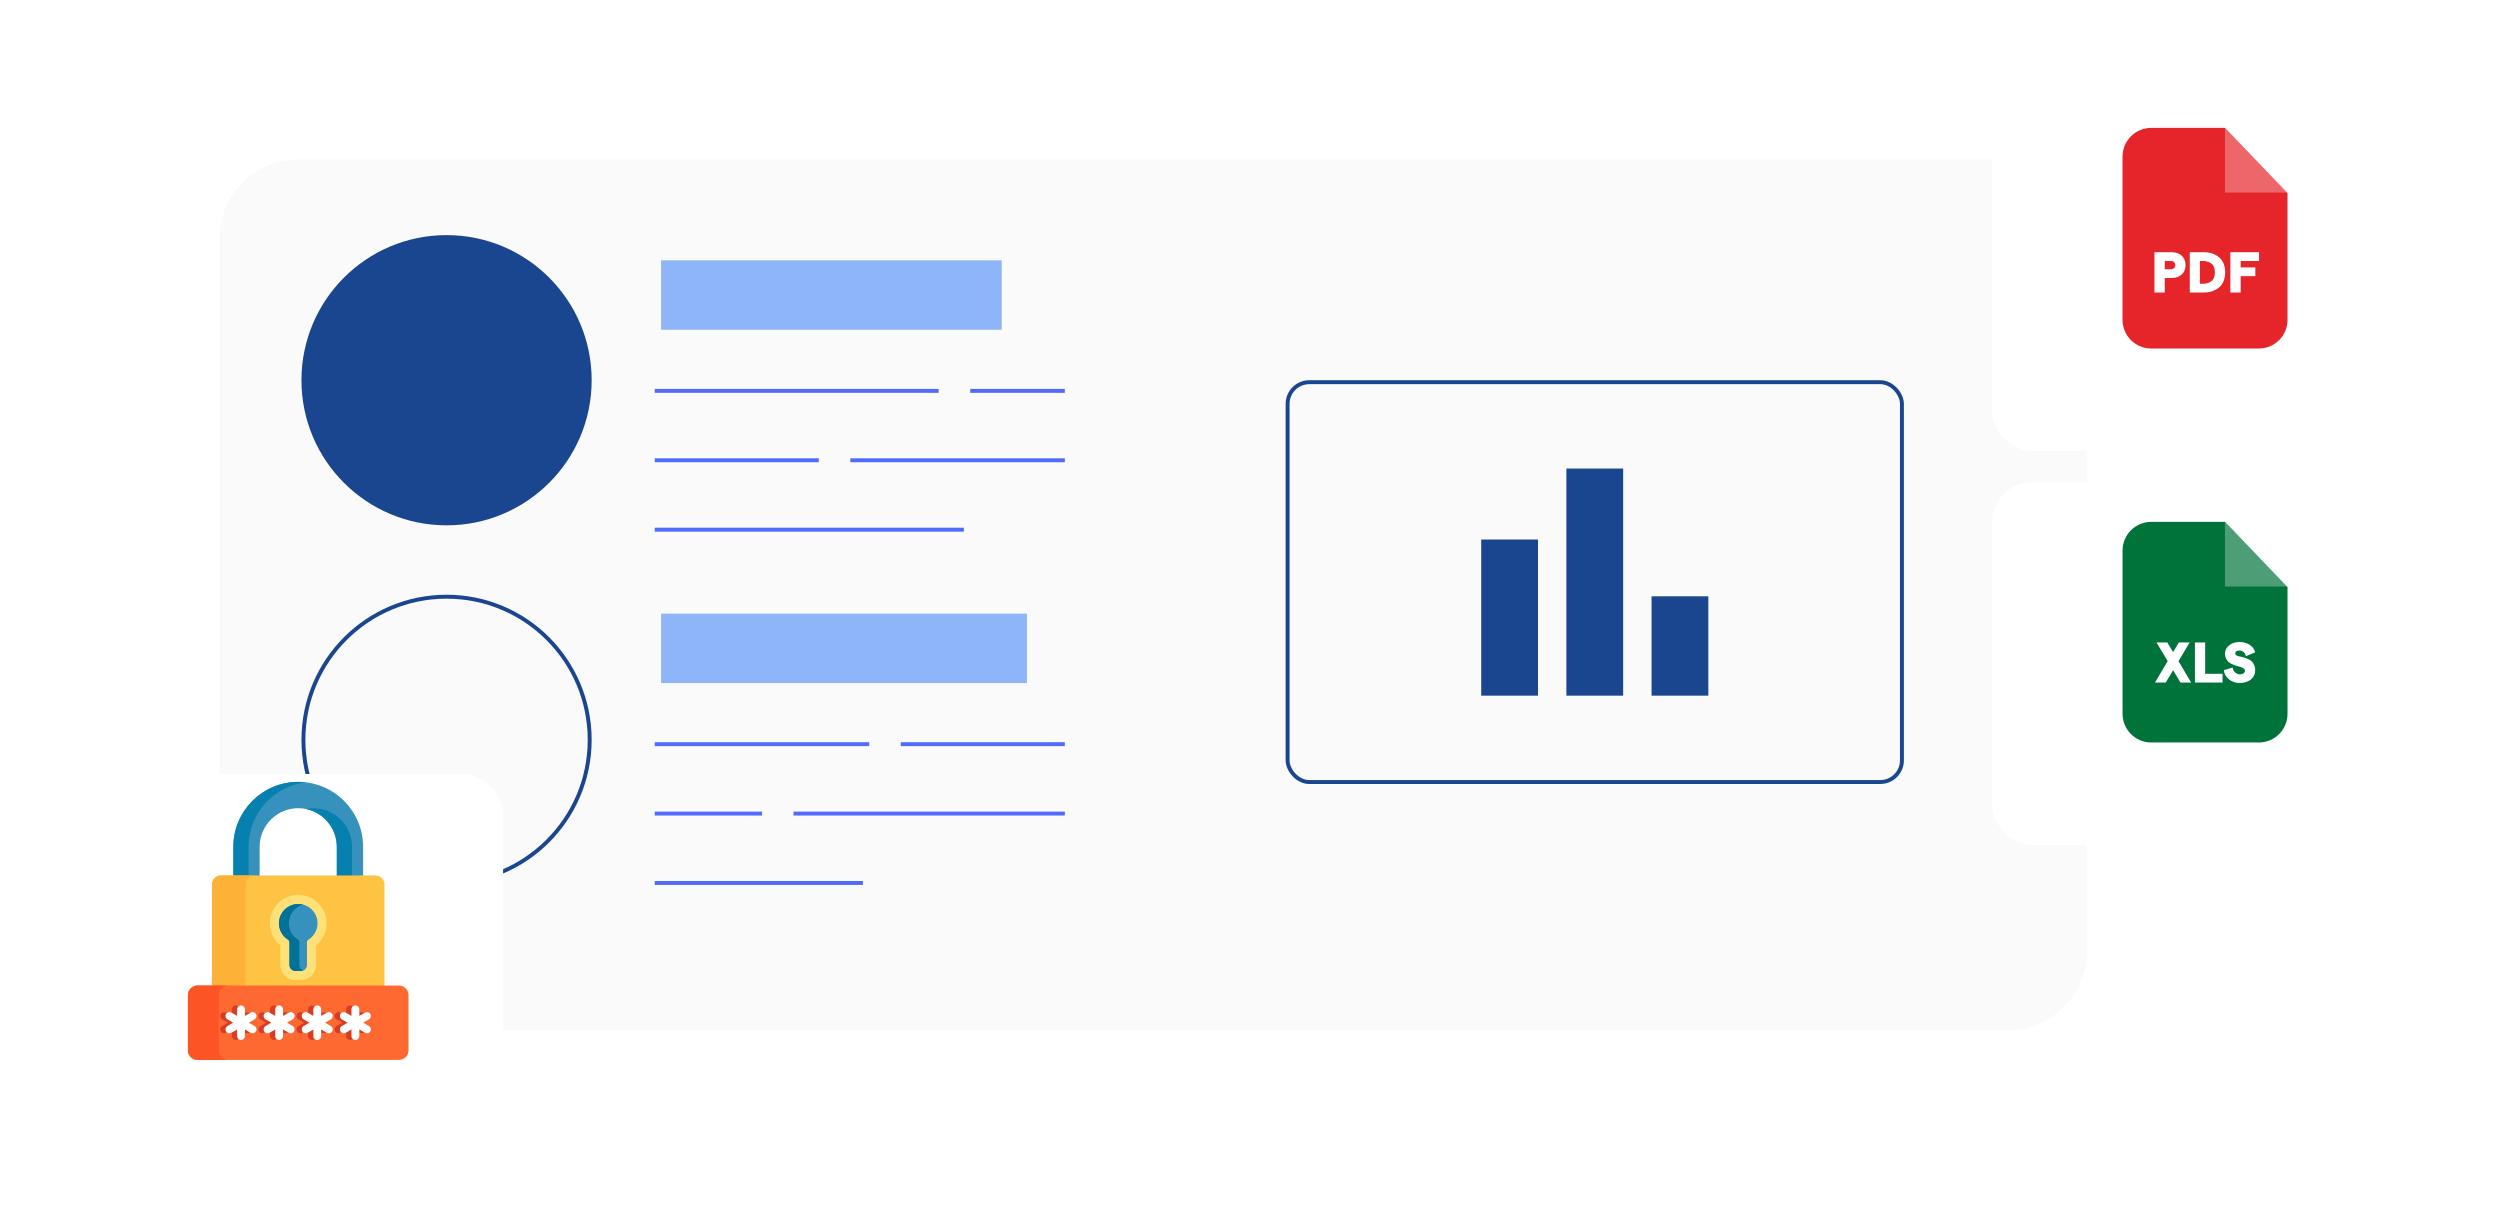 <svg width="351" height="172" viewBox="0 0 351 172" fill="none" xmlns="http://www.w3.org/2000/svg">
<rect x="30.807" y="22.382" width="262.188" height="122.236" rx="11.063" fill="#FAFAFA"/>
<circle cx="62.697" cy="53.383" r="20.373" fill="#1A468F"/>
<circle cx="62.697" cy="103.873" r="20.096" stroke="#1A468F" stroke-width="0.553"/>
<rect x="92.812" y="36.554" width="47.832" height="9.743" fill="#8DB5F7"/>
<line x1="91.926" y1="54.879" x2="131.786" y2="54.879" stroke="#506BFB" stroke-width="0.553"/>
<line x1="91.926" y1="64.622" x2="114.956" y2="64.622" stroke="#506BFB" stroke-width="0.553"/>
<line x1="119.385" y1="64.622" x2="149.501" y2="64.622" stroke="#506BFB" stroke-width="0.553"/>
<line x1="136.217" y1="54.879" x2="149.503" y2="54.879" stroke="#506BFB" stroke-width="0.553"/>
<line x1="91.926" y1="74.365" x2="135.329" y2="74.365" stroke="#506BFB" stroke-width="0.553"/>
<rect x="92.812" y="86.157" width="51.375" height="9.743" fill="#8DB5F7"/>
<line x1="91.926" y1="104.482" x2="122.042" y2="104.482" stroke="#506BFB" stroke-width="0.553"/>
<line x1="91.926" y1="114.226" x2="106.984" y2="114.226" stroke="#506BFB" stroke-width="0.553"/>
<line x1="111.414" y1="114.226" x2="149.502" y2="114.226" stroke="#506BFB" stroke-width="0.553"/>
<line x1="126.471" y1="104.482" x2="149.501" y2="104.482" stroke="#506BFB" stroke-width="0.553"/>
<line x1="91.926" y1="123.969" x2="121.156" y2="123.969" stroke="#506BFB" stroke-width="0.553"/>
<rect x="180.78" y="53.66" width="86.252" height="56.136" rx="3.042" stroke="#1A468F" stroke-width="0.553"/>
<mask id="mask0_3071_4775" style="mask-type:alpha" maskUnits="userSpaceOnUse" x="199" y="57" width="49" height="49">
<rect x="199.99" y="57.812" width="47.832" height="47.832" fill="#D9D9D9"/>
</mask>
<g mask="url(#mask0_3071_4775)">
<path d="M231.879 97.671V83.721H239.851V97.671H231.879ZM219.921 97.671V65.784H227.893V97.671H219.921ZM207.963 97.671V75.749H215.935V97.671H207.963Z" fill="#1A468F"/>
</g>
<g filter="url(#filter0_d_3071_4775)">
<rect x="279.717" y="8" width="58.633" height="50.889" rx="5.531" fill="white"/>
</g>
<g clip-path="url(#clip0_3071_4775)">
<path fill-rule="evenodd" clip-rule="evenodd" d="M302.035 17.956H312.391L321.168 27.105V44.9C321.168 47.129 319.365 48.932 317.143 48.932H302.035C299.805 48.932 298.002 47.129 298.002 44.9V21.989C298.002 19.76 299.805 17.956 302.035 17.956Z" fill="#E5252A"/>
<path opacity="0.302" fill-rule="evenodd" clip-rule="evenodd" d="M312.383 17.956V27.036H321.168L312.383 17.956Z" fill="white"/>
<path d="M302.484 41.069V35.411H304.892C305.488 35.411 305.96 35.573 306.316 35.906C306.672 36.231 306.85 36.672 306.85 37.222C306.85 37.771 306.672 38.213 306.316 38.538C305.96 38.87 305.488 39.033 304.892 39.033H303.932V41.069H302.484ZM303.932 37.802H304.729C304.946 37.802 305.116 37.756 305.232 37.648C305.348 37.547 305.41 37.408 305.41 37.222C305.41 37.036 305.348 36.897 305.232 36.796C305.116 36.688 304.946 36.641 304.729 36.641H303.932V37.802ZM307.446 41.069V35.411H309.45C309.845 35.411 310.217 35.465 310.565 35.581C310.913 35.697 311.231 35.86 311.509 36.084C311.788 36.301 312.012 36.595 312.175 36.966C312.33 37.338 312.415 37.764 312.415 38.243C312.415 38.716 312.33 39.141 312.175 39.513C312.012 39.884 311.788 40.178 311.509 40.395C311.231 40.62 310.913 40.782 310.565 40.898C310.217 41.014 309.845 41.069 309.45 41.069H307.446ZM308.862 39.838H309.28C309.505 39.838 309.714 39.815 309.907 39.761C310.093 39.706 310.271 39.621 310.441 39.505C310.604 39.389 310.735 39.227 310.828 39.01C310.921 38.793 310.968 38.538 310.968 38.243C310.968 37.942 310.921 37.686 310.828 37.469C310.735 37.253 310.604 37.09 310.441 36.974C310.271 36.858 310.093 36.773 309.907 36.719C309.714 36.665 309.505 36.641 309.28 36.641H308.862V39.838ZM313.142 41.069V35.411H317.167V36.641H314.59V37.547H316.649V38.77H314.59V41.069H313.142Z" fill="white"/>
</g>
<g filter="url(#filter1_d_3071_4775)">
<rect x="279.717" y="63.314" width="58.633" height="50.889" rx="5.531" fill="white"/>
</g>
<g clip-path="url(#clip1_3071_4775)">
<path fill-rule="evenodd" clip-rule="evenodd" d="M302.028 73.27H312.395L321.168 82.428V100.21C321.168 102.438 319.37 104.246 317.143 104.246H302.028C299.813 104.246 298.004 102.438 298.004 100.21V77.295C298.004 75.079 299.813 73.27 302.028 73.27Z" fill="#00733B"/>
<path opacity="0.302" fill-rule="evenodd" clip-rule="evenodd" d="M312.385 73.27V82.349H321.169L312.385 73.27Z" fill="white"/>
<path d="M307.636 95.824H306.133L305.104 94.094L304.075 95.824H302.561L304.347 92.817L302.775 90.206H304.29L305.104 91.562L305.907 90.206H307.422L305.862 92.828L307.636 95.824ZM308.168 95.824V90.206H309.604V94.603H312.045V95.824H308.168V95.824ZM314.42 95.892C313.854 95.892 313.357 95.711 312.927 95.361C312.509 95.021 312.272 94.592 312.238 94.083L313.47 93.721C313.504 93.993 313.617 94.23 313.809 94.411C314.013 94.592 314.239 94.682 314.487 94.682C314.691 94.682 314.86 94.637 314.996 94.547C315.12 94.456 315.188 94.332 315.188 94.185C315.188 94.061 315.132 93.959 315.03 93.868C314.928 93.789 314.793 93.721 314.634 93.665C314.476 93.608 314.284 93.552 314.092 93.507C313.888 93.45 313.685 93.382 313.493 93.292C313.289 93.213 313.108 93.111 312.95 92.987C312.78 92.874 312.656 92.704 312.554 92.489C312.452 92.286 312.396 92.037 312.396 91.754C312.396 91.291 312.588 90.906 312.984 90.601C313.379 90.285 313.854 90.138 314.408 90.138C314.962 90.138 315.448 90.273 315.855 90.533C316.262 90.805 316.522 91.155 316.624 91.585L315.335 92.127C315.279 91.89 315.166 91.698 315.007 91.551C314.849 91.415 314.646 91.336 314.408 91.336C314.227 91.336 314.092 91.381 313.979 91.449C313.877 91.517 313.832 91.619 313.832 91.743C313.832 91.856 313.899 91.958 314.035 92.037C314.171 92.105 314.352 92.161 314.555 92.195C314.759 92.229 314.985 92.286 315.222 92.365C315.471 92.455 315.686 92.546 315.9 92.67C316.104 92.783 316.273 92.975 316.409 93.224C316.556 93.484 316.624 93.789 316.624 94.14C316.624 94.66 316.42 95.089 316.013 95.406C315.606 95.722 315.075 95.892 314.42 95.892Z" fill="white"/>
</g>
<g filter="url(#filter2_d_3071_4775)">
<rect x="12" y="104.247" width="58.633" height="50.889" rx="5.531" fill="white"/>
</g>
<path d="M36.455 123.002V118.887C36.455 115.9 38.884 113.47 41.871 113.47C44.858 113.47 47.287 115.9 47.287 118.887V123.002H50.98V118.887C50.98 113.864 46.894 109.777 41.871 109.777C36.848 109.777 32.762 113.864 32.762 118.887V123.002H36.455Z" fill="#3692BC"/>
<path d="M47.288 118.887V123.003H49.427V118.887C49.427 115.901 46.998 113.471 44.011 113.471C43.645 113.471 43.287 113.508 42.941 113.578C45.417 114.076 47.288 116.267 47.288 118.887Z" fill="#0681AF"/>
<path d="M34.901 123.002V118.887C34.901 114.226 38.42 110.372 42.941 109.84C42.59 109.799 42.233 109.777 41.871 109.777C36.848 109.777 32.762 113.864 32.762 118.887V123.002H34.901Z" fill="#0681AF"/>
<path d="M52.704 122.911H31.036C30.33 122.911 29.758 123.483 29.758 124.188V138.454H53.982V124.188C53.982 123.483 53.41 122.911 52.704 122.911Z" fill="#FFC344"/>
<path d="M34.474 138.454V124.188C34.474 123.483 35.046 122.911 35.752 122.911H31.036C30.33 122.911 29.758 123.483 29.758 124.188V138.454H34.474Z" fill="#FEB137"/>
<path d="M41.491 137.606C40.316 137.606 39.361 136.651 39.361 135.476V132.728C38.326 131.892 37.773 130.598 37.901 129.245C38.082 127.328 39.668 125.782 41.591 125.649C41.684 125.643 41.778 125.64 41.871 125.64C44.071 125.64 45.86 127.429 45.86 129.628C45.86 130.847 45.315 131.974 44.382 132.728V135.476C44.382 136.651 43.426 137.606 42.252 137.606H41.491Z" fill="#FFE177"/>
<path d="M44.58 129.629C44.58 128.068 43.261 126.815 41.676 126.925C40.366 127.015 39.294 128.058 39.171 129.366C39.069 130.442 39.598 131.404 40.431 131.926C40.557 132.005 40.636 132.14 40.636 132.288V135.477C40.636 135.947 41.018 136.329 41.488 136.329H42.25C42.72 136.329 43.101 135.947 43.101 135.477V132.29C43.101 132.141 43.181 132.005 43.308 131.925C44.072 131.446 44.58 130.597 44.58 129.629Z" fill="#3692BC"/>
<path d="M42.03 135.477V132.288C42.03 132.139 41.95 132.005 41.825 131.926C40.992 131.404 40.463 130.442 40.565 129.366C40.672 128.231 41.494 127.295 42.566 127.009C42.285 126.934 41.986 126.903 41.676 126.925C40.366 127.015 39.294 128.058 39.171 129.366C39.069 130.442 39.598 131.404 40.431 131.926C40.557 132.005 40.636 132.14 40.636 132.288V135.477C40.636 135.947 41.018 136.329 41.488 136.329H42.25C42.361 136.329 42.468 136.307 42.566 136.267C42.252 136.142 42.03 135.835 42.03 135.477Z" fill="#017297"/>
<path d="M56 148.811H27.741C26.991 148.811 26.383 148.203 26.383 147.453V139.722C26.383 138.972 26.991 138.364 27.741 138.364H56C56.75 138.364 57.359 138.972 57.359 139.722V147.453C57.359 148.203 56.75 148.811 56 148.811Z" fill="#FD6930"/>
<path d="M34.385 142.646L35.082 142.243C34.912 142.089 34.655 142.054 34.445 142.175L34.385 142.21V142.646Z" fill="#D73D24"/>
<path d="M33.298 142.646V141.704C33.298 141.55 33.362 141.412 33.464 141.313C33.366 141.219 33.233 141.16 33.086 141.16C32.786 141.16 32.543 141.404 32.543 141.704V142.21L33.298 142.646Z" fill="#D73D24"/>
<path d="M34.385 144.529V144.965L34.445 145C34.531 145.049 34.624 145.073 34.717 145.073C34.85 145.073 34.981 145.023 35.081 144.931L34.385 144.529Z" fill="#D73D24"/>
<path d="M33.298 145.471V144.529L32.543 144.965V145.471C32.543 145.771 32.786 146.014 33.086 146.014C33.233 146.014 33.366 145.956 33.464 145.861C33.362 145.762 33.298 145.624 33.298 145.471Z" fill="#D73D24"/>
<path d="M31.74 144.801C31.59 144.541 31.679 144.208 31.939 144.058L32.755 143.587L31.939 143.116C31.679 142.966 31.59 142.634 31.74 142.374C31.769 142.324 31.805 142.28 31.846 142.243L31.727 142.175C31.468 142.025 31.135 142.114 30.985 142.374C30.835 142.634 30.924 142.966 31.184 143.116L32 143.587L31.184 144.058C30.924 144.208 30.835 144.541 30.985 144.801C31.086 144.975 31.268 145.072 31.456 145.072C31.548 145.072 31.642 145.049 31.727 145L31.846 144.931C31.806 144.894 31.769 144.851 31.74 144.801Z" fill="#D73D24"/>
<path d="M38.652 142.646V141.704C38.652 141.55 38.715 141.412 38.818 141.313C38.72 141.219 38.587 141.16 38.44 141.16C38.14 141.16 37.897 141.404 37.897 141.704V142.21L38.652 142.646Z" fill="#D73D24"/>
<path d="M39.74 142.646L40.438 142.243C40.267 142.089 40.011 142.054 39.801 142.175L39.74 142.21V142.646Z" fill="#D73D24"/>
<path d="M39.74 144.529V144.965L39.801 145C39.886 145.049 39.98 145.073 40.072 145.073C40.206 145.073 40.336 145.023 40.437 144.931L39.74 144.529Z" fill="#D73D24"/>
<path d="M38.652 145.471V144.529L37.897 144.965V145.471C37.897 145.771 38.14 146.014 38.44 146.014C38.587 146.014 38.72 145.956 38.818 145.861C38.715 145.762 38.652 145.624 38.652 145.471Z" fill="#D73D24"/>
<path d="M37.094 144.801C36.944 144.541 37.033 144.208 37.293 144.058L38.109 143.587L37.293 143.116C37.033 142.966 36.944 142.634 37.094 142.374C37.123 142.324 37.159 142.28 37.199 142.243L37.081 142.175C36.821 142.025 36.489 142.114 36.339 142.374C36.188 142.634 36.278 142.966 36.537 143.116L37.353 143.587L36.537 144.058C36.278 144.208 36.188 144.541 36.339 144.801C36.439 144.975 36.622 145.072 36.81 145.072C36.902 145.072 36.995 145.049 37.081 145L37.2 144.931C37.159 144.894 37.123 144.851 37.094 144.801Z" fill="#D73D24"/>
<path d="M44.002 142.646V141.704C44.002 141.55 44.065 141.412 44.167 141.313C44.069 141.219 43.936 141.16 43.789 141.16C43.489 141.16 43.246 141.404 43.246 141.704V142.21L44.002 142.646Z" fill="#D73D24"/>
<path d="M42.444 144.801C42.293 144.541 42.383 144.208 42.642 144.058L43.458 143.587L42.642 143.116C42.383 142.966 42.293 142.634 42.444 142.374C42.472 142.324 42.508 142.28 42.549 142.243L42.431 142.175C42.17 142.025 41.838 142.114 41.688 142.374C41.538 142.634 41.627 142.966 41.887 143.116L42.703 143.587L41.887 144.058C41.627 144.208 41.538 144.541 41.688 144.801C41.789 144.975 41.971 145.072 42.159 145.072C42.252 145.072 42.345 145.049 42.431 145L42.55 144.931C42.509 144.894 42.472 144.851 42.444 144.801Z" fill="#D73D24"/>
<path d="M45.09 142.646L45.787 142.243C45.617 142.089 45.36 142.054 45.15 142.175L45.09 142.21V142.646Z" fill="#D73D24"/>
<path d="M45.09 144.529V144.965L45.15 145C45.236 145.049 45.33 145.073 45.422 145.073C45.555 145.073 45.686 145.023 45.787 144.931L45.09 144.529Z" fill="#D73D24"/>
<path d="M44.002 145.471V144.529L43.246 144.965V145.471C43.246 145.771 43.489 146.014 43.789 146.014C43.936 146.014 44.069 145.956 44.167 145.861C44.065 145.762 44.002 145.624 44.002 145.471Z" fill="#D73D24"/>
<path d="M49.357 142.646V141.704C49.357 141.55 49.421 141.412 49.523 141.313C49.425 141.219 49.292 141.16 49.145 141.16C48.845 141.16 48.602 141.404 48.602 141.704V142.21L49.357 142.646Z" fill="#D73D24"/>
<path d="M50.443 142.646L51.141 142.243C50.971 142.089 50.714 142.054 50.504 142.175L50.443 142.21V142.646Z" fill="#D73D24"/>
<path d="M50.443 144.528V144.964L50.504 144.999C50.59 145.049 50.683 145.072 50.775 145.072C50.909 145.072 51.039 145.022 51.14 144.931L50.443 144.528Z" fill="#D73D24"/>
<path d="M47.799 144.801C47.649 144.541 47.738 144.208 47.998 144.058L48.814 143.587L47.998 143.116C47.738 142.966 47.649 142.634 47.799 142.374C47.828 142.324 47.864 142.28 47.904 142.243L47.786 142.175C47.526 142.025 47.194 142.114 47.044 142.374C46.894 142.634 46.983 142.966 47.242 143.116L48.058 143.587L47.242 144.058C46.983 144.208 46.894 144.541 47.044 144.801C47.144 144.975 47.327 145.072 47.515 145.072C47.607 145.072 47.7 145.049 47.786 145L47.905 144.931C47.864 144.894 47.828 144.851 47.799 144.801Z" fill="#D73D24"/>
<path d="M49.357 145.47V144.528L48.602 144.964V145.47C48.602 145.771 48.845 146.014 49.145 146.014C49.292 146.014 49.425 145.955 49.523 145.861C49.421 145.762 49.357 145.624 49.357 145.47Z" fill="#D73D24"/>
<path d="M30.73 147.453V139.722C30.73 138.972 31.339 138.364 32.089 138.364H27.741C26.991 138.364 26.383 138.972 26.383 139.722V147.453C26.383 148.203 26.991 148.811 27.741 148.811H32.089C31.339 148.811 30.73 148.203 30.73 147.453Z" fill="#FD5426"/>
<path d="M35.942 142.374C35.792 142.114 35.46 142.025 35.2 142.175L34.384 142.646V141.704C34.384 141.404 34.141 141.161 33.841 141.161C33.541 141.161 33.297 141.404 33.297 141.704V142.646L32.481 142.175C32.221 142.025 31.889 142.114 31.739 142.374C31.589 142.634 31.678 142.966 31.938 143.116L32.754 143.587L31.938 144.059C31.678 144.209 31.589 144.541 31.739 144.801C31.84 144.975 32.022 145.073 32.21 145.073C32.302 145.073 32.396 145.049 32.481 145L33.297 144.529V145.471C33.297 145.771 33.541 146.014 33.841 146.014C34.141 146.014 34.384 145.771 34.384 145.471V144.529L35.2 145C35.286 145.049 35.379 145.073 35.471 145.073C35.659 145.073 35.842 144.975 35.943 144.801C36.093 144.541 36.003 144.209 35.744 144.059L34.928 143.587L35.744 143.116C36.003 142.966 36.092 142.634 35.942 142.374Z" fill="white"/>
<path d="M41.294 142.374C41.144 142.114 40.811 142.025 40.551 142.175L39.736 142.646V141.704C39.736 141.404 39.492 141.161 39.192 141.161C38.892 141.161 38.649 141.404 38.649 141.704V142.646L37.833 142.175C37.573 142.025 37.241 142.114 37.09 142.374C36.94 142.634 37.029 142.966 37.289 143.116L38.105 143.587L37.289 144.059C37.029 144.209 36.94 144.541 37.09 144.801C37.191 144.975 37.374 145.073 37.562 145.073C37.654 145.073 37.747 145.049 37.833 145L38.649 144.529V145.471C38.649 145.771 38.892 146.014 39.192 146.014C39.492 146.014 39.736 145.771 39.736 145.471V144.529L40.552 145C40.637 145.049 40.731 145.073 40.823 145.073C41.011 145.073 41.193 144.975 41.294 144.801C41.444 144.541 41.355 144.209 41.095 144.059L40.279 143.587L41.095 143.116C41.355 142.966 41.444 142.634 41.294 142.374Z" fill="white"/>
<path d="M46.649 142.374C46.499 142.114 46.167 142.025 45.907 142.175L45.091 142.646V141.704C45.091 141.404 44.848 141.161 44.548 141.161C44.248 141.161 44.004 141.404 44.004 141.704V142.646L43.188 142.175C42.928 142.025 42.596 142.114 42.446 142.374C42.296 142.634 42.385 142.966 42.645 143.116L43.461 143.587L42.645 144.059C42.385 144.209 42.296 144.541 42.446 144.801C42.547 144.975 42.729 145.073 42.917 145.073C43.009 145.073 43.103 145.049 43.188 145L44.004 144.529V145.471C44.004 145.771 44.248 146.014 44.548 146.014C44.848 146.014 45.091 145.771 45.091 145.471V144.529L45.907 145C45.993 145.049 46.086 145.073 46.178 145.073C46.366 145.073 46.549 144.975 46.65 144.801C46.8 144.541 46.711 144.209 46.451 144.059L45.635 143.587L46.451 143.116C46.71 142.966 46.799 142.634 46.649 142.374Z" fill="white"/>
<path d="M51.802 144.059L50.986 143.587L51.802 143.116C52.062 142.966 52.151 142.634 52.001 142.374C51.851 142.114 51.518 142.025 51.259 142.175L50.443 142.646V141.704C50.443 141.404 50.199 141.161 49.899 141.161C49.599 141.161 49.356 141.404 49.356 141.704V142.646L48.54 142.175C48.28 142.025 47.948 142.114 47.797 142.374C47.647 142.634 47.737 142.966 47.996 143.116L48.812 143.587L47.996 144.059C47.736 144.209 47.647 144.541 47.797 144.801C47.898 144.975 48.081 145.073 48.269 145.073C48.361 145.073 48.454 145.049 48.54 145L49.356 144.529V145.471C49.356 145.771 49.599 146.014 49.899 146.014C50.199 146.014 50.443 145.771 50.443 145.471V144.529L51.259 145C51.344 145.049 51.438 145.073 51.53 145.073C51.718 145.073 51.9 144.975 52.001 144.801C52.151 144.541 52.062 144.209 51.802 144.059Z" fill="white"/>
<defs>
<filter id="filter0_d_3071_4775" x="267.99" y="0.699" width="82.086" height="74.342" filterUnits="userSpaceOnUse" color-interpolation-filters="sRGB">
<feFlood flood-opacity="0" result="BackgroundImageFix"/>
<feColorMatrix in="SourceAlpha" type="matrix" values="0 0 0 0 0 0 0 0 0 0 0 0 0 0 0 0 0 0 127 0" result="hardAlpha"/>
<feOffset dy="4.425"/>
<feGaussianBlur stdDeviation="5.863"/>
<feComposite in2="hardAlpha" operator="out"/>
<feColorMatrix type="matrix" values="0 0 0 0 0 0 0 0 0 0 0 0 0 0 0 0 0 0 0.06 0"/>
<feBlend mode="normal" in2="BackgroundImageFix" result="effect1_dropShadow_3071_4775"/>
<feBlend mode="normal" in="SourceGraphic" in2="effect1_dropShadow_3071_4775" result="shape"/>
</filter>
<filter id="filter1_d_3071_4775" x="267.99" y="56.013" width="82.086" height="74.342" filterUnits="userSpaceOnUse" color-interpolation-filters="sRGB">
<feFlood flood-opacity="0" result="BackgroundImageFix"/>
<feColorMatrix in="SourceAlpha" type="matrix" values="0 0 0 0 0 0 0 0 0 0 0 0 0 0 0 0 0 0 127 0" result="hardAlpha"/>
<feOffset dy="4.425"/>
<feGaussianBlur stdDeviation="5.863"/>
<feComposite in2="hardAlpha" operator="out"/>
<feColorMatrix type="matrix" values="0 0 0 0 0 0 0 0 0 0 0 0 0 0 0 0 0 0 0.06 0"/>
<feBlend mode="normal" in2="BackgroundImageFix" result="effect1_dropShadow_3071_4775"/>
<feBlend mode="normal" in="SourceGraphic" in2="effect1_dropShadow_3071_4775" result="shape"/>
</filter>
<filter id="filter2_d_3071_4775" x="0.273" y="96.945" width="82.086" height="74.342" filterUnits="userSpaceOnUse" color-interpolation-filters="sRGB">
<feFlood flood-opacity="0" result="BackgroundImageFix"/>
<feColorMatrix in="SourceAlpha" type="matrix" values="0 0 0 0 0 0 0 0 0 0 0 0 0 0 0 0 0 0 127 0" result="hardAlpha"/>
<feOffset dy="4.425"/>
<feGaussianBlur stdDeviation="5.863"/>
<feComposite in2="hardAlpha" operator="out"/>
<feColorMatrix type="matrix" values="0 0 0 0 0 0 0 0 0 0 0 0 0 0 0 0 0 0 0.06 0"/>
<feBlend mode="normal" in2="BackgroundImageFix" result="effect1_dropShadow_3071_4775"/>
<feBlend mode="normal" in="SourceGraphic" in2="effect1_dropShadow_3071_4775" result="shape"/>
</filter>
<clipPath id="clip0_3071_4775">
<rect width="30.976" height="30.976" fill="white" transform="translate(294.098 17.956)"/>
</clipPath>
<clipPath id="clip1_3071_4775">
<rect width="30.976" height="30.976" fill="white" transform="translate(294.098 73.27)"/>
</clipPath>
</defs>
</svg>
